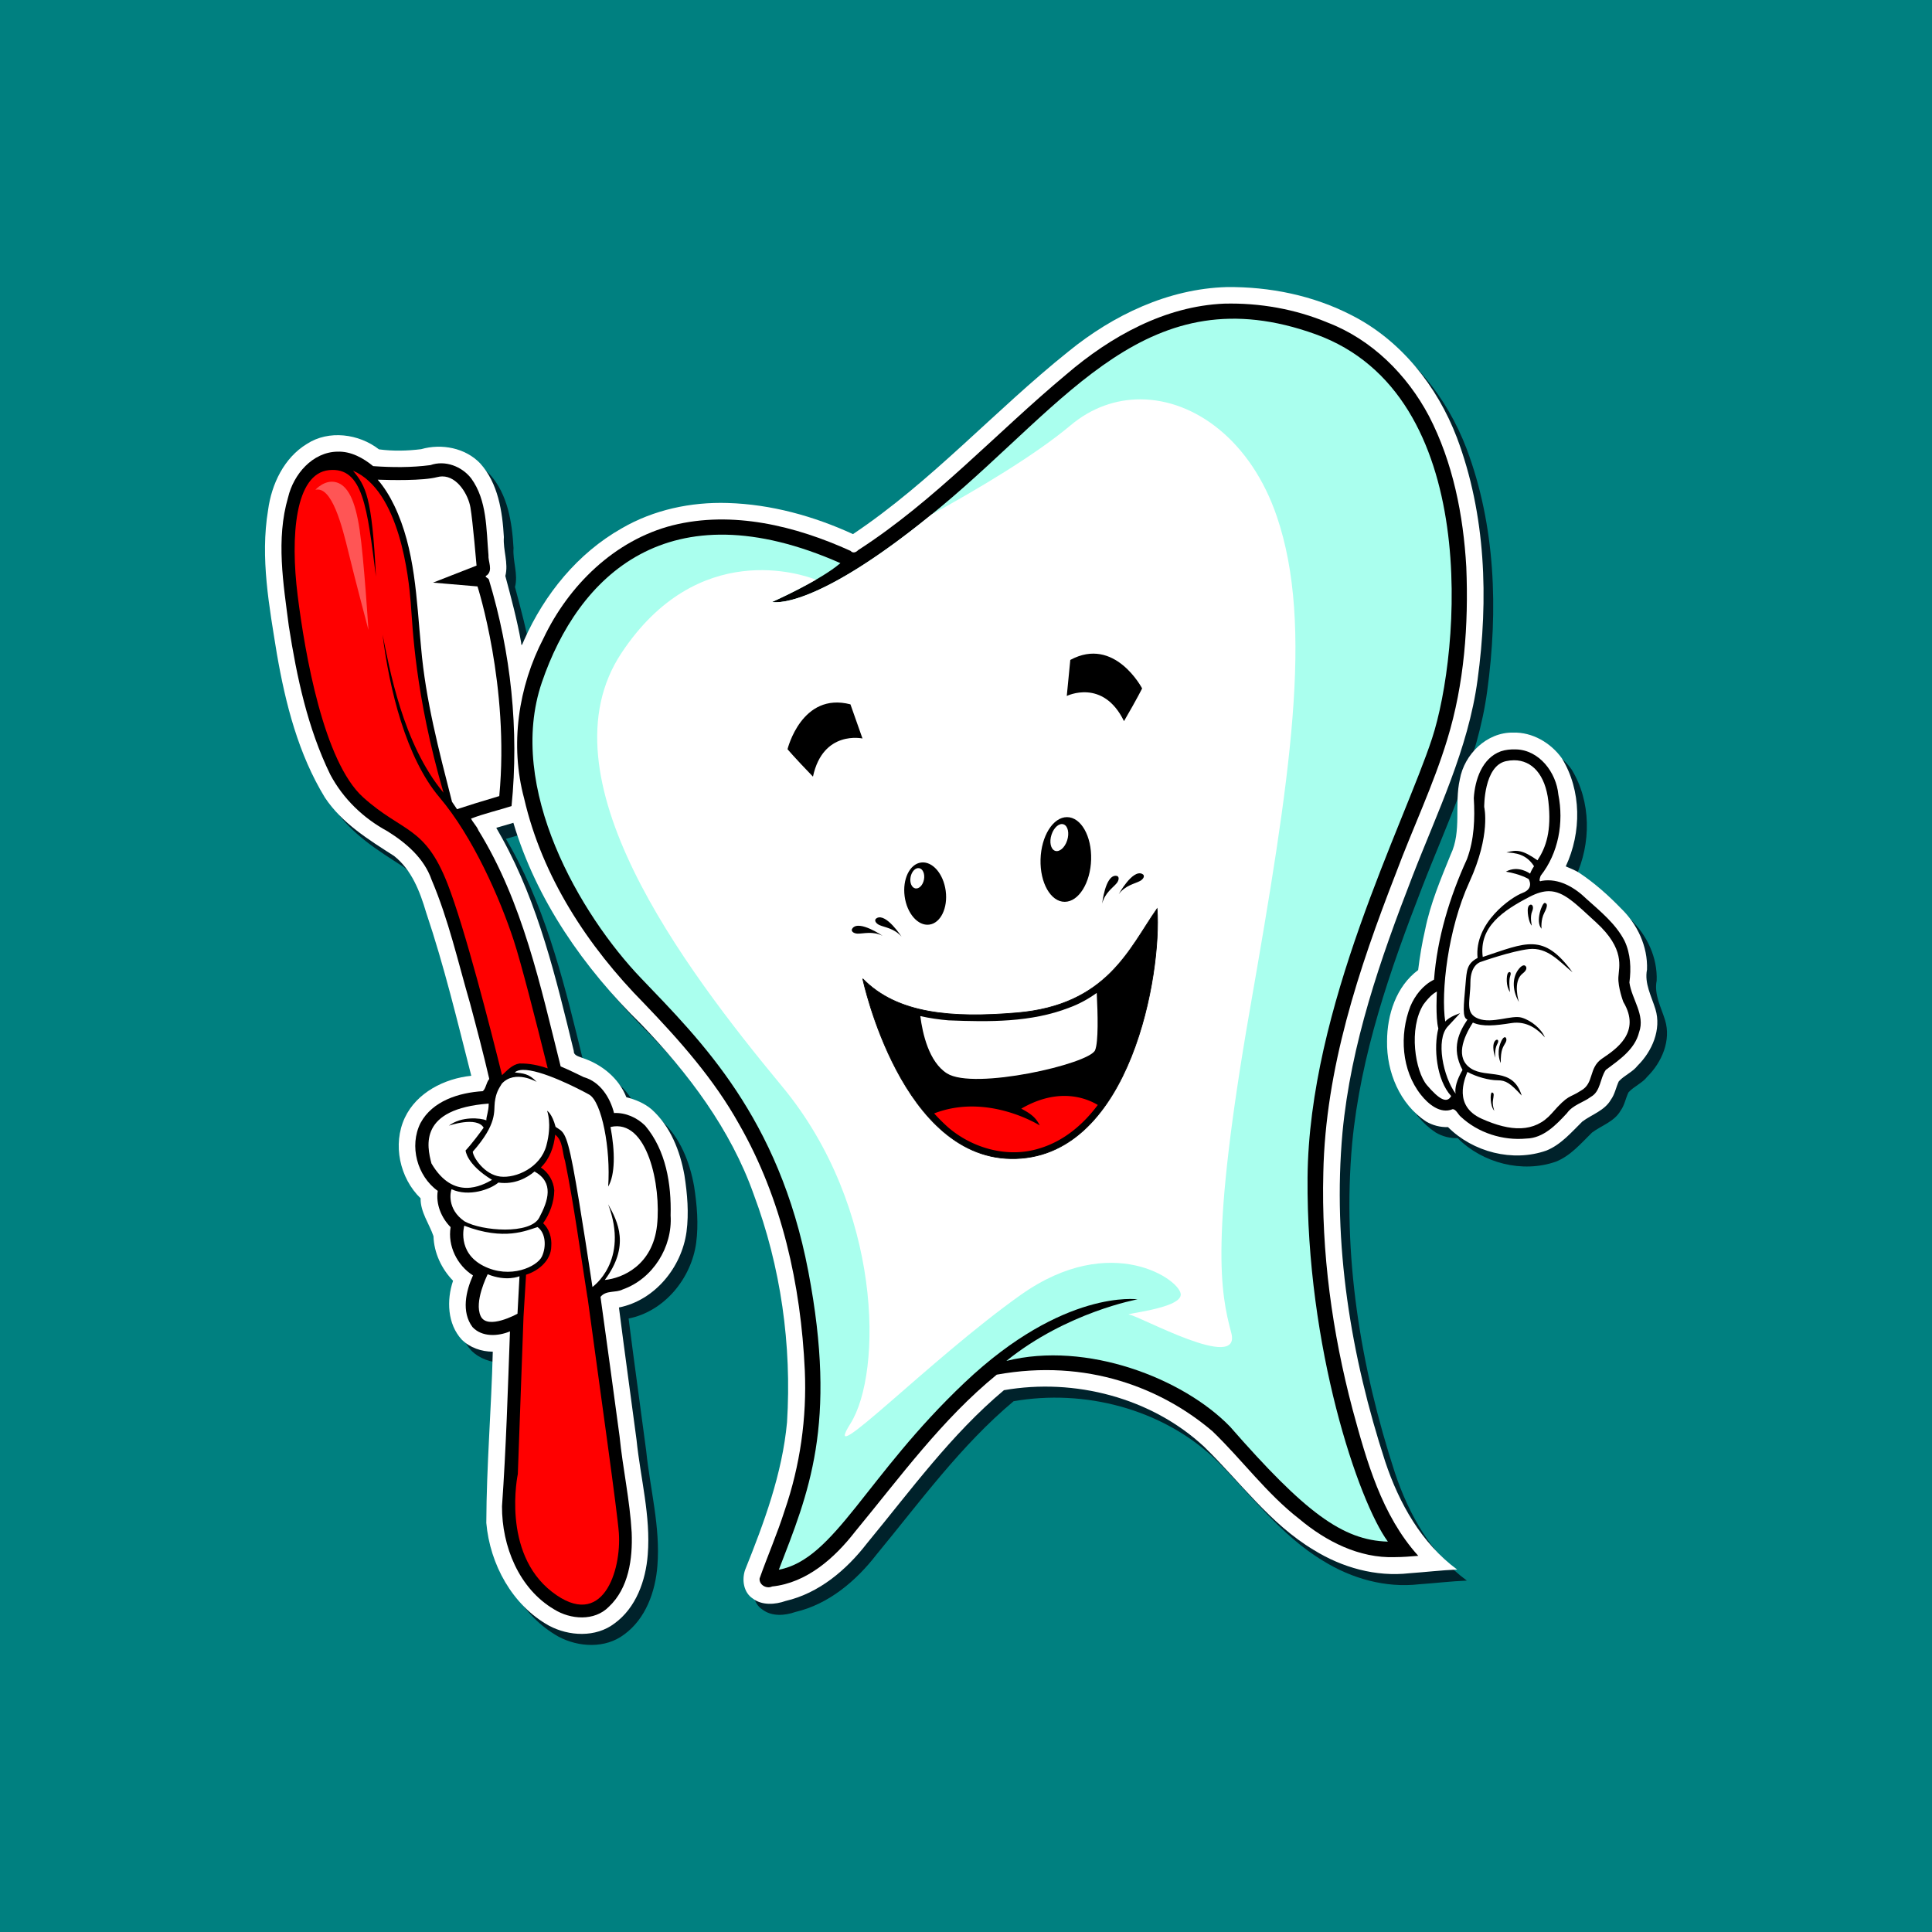 <?xml version="1.0"?>
<svg xmlns="http://www.w3.org/2000/svg" width="2800" height="2800" viewBox="0 0 2800 2800">
  <path fill="teal" d="M0 0h2800v2800H0z"/>
  <path d="M1791.928 432.044c-84.712 2.374-164.75 40.61-229.588 93.442-106.58 85.287-198.417 188.535-312.131 264.59-56.926-26.128-118.767-43.249-181.625-45.102-53.302-1.67-107.402 9.85-153.587 36.754-63.66 36.038-111.84 95.33-141.329 161.757-1.766 3.493-4.153 12.13-4.42 3.607-5.79-32.505-14.388-64.524-22.883-96.33 4.862-18.755-3.53-37.46-2.128-56.401-2.123-37.463-8.337-77.836-34.216-106.692-21.477-22.59-56.123-29.204-85.648-20.69-20.266 2.526-40.952 2.989-61.164.253-29.055-22.61-72.723-28.494-104.481-7.858-33.159 20.195-51.194 58.248-56.217 95.863-11.56 69.556 1.73 139.904 12.79 208.624 12.515 72.236 31.134 145.136 69.627 208.12 24.557 37.051 63.313 60.937 100.093 84.47 25.604 20.109 37.61 51.707 46.573 81.987 26.174 77.59 45.195 157.409 65.427 236.669-38.926 4.014-79.149 24.232-96.375 60.906-18.001 38.524-7.315 87.438 22.907 116.656-.323 19.96 12.446 36.726 18.687 54.875.717 24.208 11.708 47.5 28.375 64.625-9.529 27.944-8.266 62.655 12.531 85.25 11.735 11.71 28.539 17.46 45.032 17.563-2.041 82.751-9.102 165.365-9.384 248.148 5.247 59.89 37.505 119.183 90.759 148.883 28.993 15.476 67.83 17.463 94.908-3.111 31.354-22.67 45.438-62.251 48.302-99.76 4.499-56.042-10.613-111.016-16.23-166.31-8.421-63.97-17.427-127.957-25.512-191.913 51.974-10.354 90.912-58.115 97.936-109.7 3.592-27.149 1.183-54.864-2.987-81.784-6.283-35.446-20.393-71.266-47.667-95.735-10.41-8.824-23.581-14.251-36.532-17.531-10.888-27.663-35.898-47.823-63.687-56.937-4.657-2.09-12.857-3.212-12.469-9.97-25.713-105.38-51.102-212.717-103.81-308.375-2.752-5.126-5.786-10.05-8.565-15.155 8.262-2.386 16.514-4.734 24.781-7.282 33.292 112.02 102.19 210.595 185.074 291.786 68.44 71.105 129.855 152.513 163.157 246.546 39.393 105.05 55.41 218.587 48.36 330.57-6.904 74.43-33.153 145.204-60.815 214.025-4.843 14.312-2.185 32.68 11.224 41.355 13.557 10.283 32.348 8.83 47.594 3.5 48.36-11.271 88.139-45.005 117.791-83.398 63.219-76.594 122.094-158.02 198.584-222.071 102.39-17.91 213.644 10.835 290.236 82.03 51.993 50.642 95.511 111.722 158.702 149.501 41.144 25.52 90.118 39.302 138.78 33.75 23.055-1.613 46.026-4.367 69.126-5.344-51.794-38.153-84.289-96.408-104.25-156.343-49.928-153.207-76.536-315.93-61.936-477.215 12.151-128.309 54.805-251.02 101.143-370.506 36.085-93.363 81.134-184.967 94.574-285.186 16.065-117.175 12.13-239.763-29.952-351.362-28.31-74.247-80.997-140.95-152.53-177.221-55.528-28.664-118.555-41.472-180.955-40.823zm414.937 645.688c-38.012-.654-70.727 31.342-77.167 67.754-8.207 35.976 3.087 75.075-13.385 109.323-14.411 35.544-29.433 71.032-36.962 108.777-4.473 19.166-7.677 38.778-10.08 58.302-31.794 23.56-45.02 64.718-45.062 103.156-.787 44.57 18.554 91.144 56.437 116.219 9.55 5.67 20.735 8.591 31.907 8.219 36.172 36.24 93.916 51.233 142.766 33.925 21.067-8.581 36.093-26.432 51.921-41.988 13.898-10.383 32.367-15.87 41.406-31.719 5.761-7.898 7.33-17.955 11.438-26.531 7.935-8.756 19.941-13.323 27.344-22.844 20.915-20.71 34.696-52.328 25.75-81.75-5.666-18.581-16.243-37.36-12.22-57.312 1.326-33.644-14.014-65.911-37.78-88.844-18.416-19.061-38.48-36.857-60.61-51.606-6.044-3.783-13.263-6.491-19.36-9.206 22.953-48.941 23.074-110.116-5.67-156.661-16.075-22.389-42.654-38.079-70.673-37.214z" fill="#00222b"/>
  <path d="M1777.928 416.044c-84.712 2.374-164.75 40.61-229.588 93.442-106.58 85.287-198.417 188.535-312.131 264.59-56.926-26.128-118.767-43.249-181.625-45.102-53.302-1.67-107.402 9.85-153.587 36.754-63.66 36.038-111.84 95.33-141.329 161.757-1.766 3.493-4.153 12.13-4.42 3.607-5.79-32.505-14.388-64.524-22.883-96.33 4.862-18.755-3.53-37.46-2.128-56.401-2.123-37.463-8.337-77.836-34.216-106.692-21.477-22.59-56.123-29.204-85.648-20.69-20.266 2.526-40.952 2.989-61.164.253-29.055-22.61-72.723-28.494-104.481-7.858-33.159 20.195-51.194 58.248-56.217 95.863-11.56 69.556 1.73 139.904 12.79 208.624 12.515 72.236 31.134 145.136 69.627 208.12 24.557 37.051 63.313 60.937 100.093 84.47 25.604 20.109 37.61 51.707 46.573 81.987 26.174 77.59 45.195 157.409 65.427 236.669-38.926 4.014-79.149 24.232-96.375 60.906-18.001 38.524-7.315 87.438 22.907 116.656-.323 19.96 12.446 36.726 18.687 54.875.717 24.208 11.708 47.5 28.375 64.625-9.529 27.944-8.266 62.655 12.531 85.25 11.735 11.71 28.539 17.46 45.032 17.563-2.041 82.751-9.102 165.365-9.384 248.148 5.247 59.89 37.505 119.183 90.759 148.883 28.993 15.476 67.83 17.463 94.908-3.111 31.354-22.67 45.438-62.251 48.302-99.76 4.499-56.042-10.613-111.016-16.23-166.31-8.421-63.97-17.427-127.957-25.512-191.913 51.974-10.354 90.912-58.115 97.936-109.7 3.592-27.149 1.183-54.864-2.987-81.784-6.283-35.446-20.393-71.266-47.667-95.735-10.41-8.824-23.581-14.251-36.532-17.531-10.888-27.663-35.898-47.823-63.687-56.937-4.657-2.09-12.857-3.212-12.469-9.97-25.713-105.38-51.102-212.717-103.81-308.375-2.752-5.126-5.786-10.05-8.565-15.155 8.262-2.386 16.514-4.734 24.781-7.282 33.292 112.02 102.19 210.595 185.074 291.786 68.44 71.105 129.855 152.513 163.157 246.546 39.393 105.05 55.41 218.587 48.36 330.57-6.904 74.43-33.153 145.204-60.815 214.025-4.843 14.312-2.185 32.68 11.224 41.355 13.557 10.283 32.348 8.83 47.594 3.5 48.36-11.271 88.139-45.005 117.791-83.398 63.219-76.594 122.094-158.02 198.584-222.071 102.39-17.91 213.644 10.835 290.236 82.03 51.993 50.642 95.511 111.722 158.702 149.501 41.144 25.52 90.118 39.302 138.78 33.75 23.055-1.613 46.026-4.367 69.126-5.344-51.794-38.153-84.289-96.408-104.25-156.343-49.928-153.207-76.536-315.93-61.936-477.215 12.151-128.309 54.805-251.02 101.143-370.506 36.085-93.363 81.134-184.967 94.574-285.186 16.065-117.175 12.13-239.763-29.952-351.362-28.31-74.247-80.997-140.95-152.53-177.221-55.528-28.664-118.555-41.472-180.955-40.823zm414.937 645.688c-38.012-.654-70.727 31.342-77.167 67.754-8.207 35.976 3.087 75.075-13.385 109.323-14.411 35.544-29.433 71.032-36.962 108.777-4.473 19.166-7.677 38.778-10.08 58.302-31.794 23.56-45.02 64.718-45.062 103.156-.787 44.57 18.554 91.144 56.437 116.219 9.55 5.67 20.735 8.591 31.907 8.219 36.172 36.24 93.916 51.233 142.766 33.925 21.067-8.581 36.093-26.432 51.921-41.988 13.898-10.383 32.367-15.87 41.406-31.719 5.761-7.898 7.33-17.955 11.438-26.531 7.935-8.756 19.941-13.323 27.344-22.844 20.915-20.71 34.696-52.328 25.75-81.75-5.666-18.581-16.243-37.36-12.22-57.312 1.326-33.644-14.014-65.911-37.78-88.844-18.416-19.061-38.48-36.857-60.61-51.606-6.044-3.783-13.263-6.491-19.36-9.206 22.953-48.941 23.074-110.116-5.67-156.661-16.075-22.389-42.654-38.079-70.673-37.214z" fill="#fff"/>
  <path d="M489.1 654.574c-36.278.535-63.716 32.913-71.57 66.214-17.801 60.799-6.865 125.193 1.078 186.692 11.46 73.619 27.264 147.843 60.012 215.003 18.6 35.062 47.846 63.212 82.62 82.033 27.383 17.042 53.41 39.227 64.315 70.699 24.55 57.604 38.314 119.219 55.768 179.22 9.692 36.29 19.317 72.777 27.773 109.278-4.442 5.014-4.85 14.007-9.42 17.704-34.406 2.075-72.985 14.007-90.247 46.16-16.672 33.164-4.81 77.071 25.003 98.336-3.068 19.238 5.287 39.094 18.641 52.57-4.522 27.105 9.531 55.45 32.4 69.93-10.42 23.032-16.944 52.931-.788 74.764 13.672 14.888 37.065 13.643 54.394 6.361-3.088 84.524-5.579 169.115-11.54 253.484-.267 57.754 24.43 119.236 75.502 149.378 23.767 14.815 58.45 17.562 79.376-3.781 28.803-26.977 34.596-69.721 33.064-107.525-2.607-46.972-12.931-93.017-17.574-139.628-9.147-67.3-18.129-134.772-27.6-201.934 8.155-10.101 21.776-5.445 32.204-10.8 43.646-15.377 72.32-61.417 69.386-107.262 1.245-45.59-6.805-94.436-36.838-130.046-11.865-11.73-28.276-19.177-45.173-18.346-5.642-22.495-20.205-45.414-43.843-52.002-11.106-5.278-22.09-10.874-33.484-15.511-29.349-117.047-55.086-238.3-119.141-342.064-2.453-6.263-8.263-11.65-10.706-17.153 19.145-7.326 39.091-11.878 58.636-18.1 11.163-110.285-.911-222.877-32.893-328.493-1.343-2.522-7.796-4-2.713-6.065 8.958-7.646 1.475-19.671 2.17-29.245-3.273-37.594-1.931-79.39-25.003-111.109-13.482-17.461-37.845-26.8-59.08-19.282-27.413 3.619-55.417 3.431-83.047 1.48-14.54-11.884-32.336-21.72-51.682-20.96z"/>
  <path d="M511.625 682.195c18.43 22.31 27.548 37.412 33.201 153.348-12.61-98.937-18.439-159.06-67.907-154.21-49.468 4.85-56.237 96.026-45.568 181.383 10.67 85.358 37.803 241.479 95.031 292.888 57.228 51.408 89.225 40.776 122.204 125.163 25.172 64.413 62.61 211.19 79.003 277.402 7.57-6.997 14.64-15.188 25.2-16.866 14.277-.375 27.849 2.585 41.03 7.102-17.893-71.951-38.717-153.334-49.167-185.182-20.37-62.078-59.207-150.391-107.705-207.62-48.498-57.228-72.755-157.112-82.455-235.68 9.7 47.529 29.107 158.116 88.274 228.924-41.708-143.556-44.58-239.59-47.49-275.478-2.91-35.89-15.753-162.074-83.65-191.174zm292.995 962.228c-1.694 17.375-7.992 35.167-20.762 47.59 11.135 7.29 18.449 19.913 19.43 33.19-.211 16.888-6.399 33.92-16.126 47.589 8.99 8.38 12.715 21.236 11.786 33.338-.13 20.272-18.158 35.557-36.542 41.277l-3.699 60.905-.049 1.332-8.186 226.606s-24.254 113.503 49.463 170.732c73.717 57.228 100.834-31.047 96.954-85.366-2.181-30.54-26.16-199.527-45.37-341.217v-.098c-.049.016-.098-.016-.148 0-10.449-65.883-19.199-132.057-32.4-197.46-4.368-12.713-2.725-29.392-14.351-38.418z" fill="red"/>
  <path d="M1774.259 440.05c-86.076 3.606-164.697 47.546-228.803 102.502-101.124 84.269-190.824 183.256-301.83 254.792-2.982 3.212-7.583 4.916-10.854 1.067-79.648-36.194-171.16-58.778-258.163-37.026-83.717 21.457-150.39 86.795-186.88 163.565-36.756 70.53-48.943 154.85-28.135 232.104 26.243 113.944 92.463 214.764 173.851 297.157 51.586 53.712 101.39 109.866 137.724 175.092 62.123 108.368 89.495 232.845 95.234 356.848 2.977 68.903-6.783 137.906-29.251 203.074-10.542 33.26-24.675 65.56-36.295 98.445-.81 9.392 10.106 15.374 18.148 11.59 50.13-5.2 90.555-41.156 120.33-79.547 65.147-78.881 125.638-162.482 205.201-227.445 130.917-23.861 239.76 19.928 312.61 81.963 43.017 41.385 78.376 90.28 125.738 127.057 38.738 32.477 86.941 57.284 138.79 55.412 11.284-.027 22.541-.95 33.781-1.874-53.124-58.875-74.844-137.403-95.21-212.251-29.527-111.653-45.416-227.4-42.38-343.095 3.047-150.446 51.189-294.959 105.203-433.87 24.223-64.954 54.342-127.81 74.503-194.168 24.62-80.54 30.916-165.734 27.508-249.634-4.28-75.283-19.34-151.72-54.09-218.818-31.754-59.95-82.788-110.844-146.74-135.437-47.233-19.735-98.781-28.762-149.99-27.503z"/>
  <path d="M1119.035 872.395s60.137 15.52 244.43-137.737c184.294-153.256 300.69-337.55 543.18-250.253 242.492 87.297 209.513 461.708 168.775 585.864-40.739 124.157-178.474 389.93-180.414 636.304-1.94 246.373 73.717 469.467 116.396 527.666-65.958-1.94-120.276-42.68-228.912-166.836-67.897-69.838-207.572-124.157-323.968-95.057 87.782-70.809 190.113-89.238 190.113-89.238s-106.696-15.52-250.25 120.277c-143.555 135.796-188.174 256.073-269.65 271.593 42.678-110.578 85.356-209.515 42.678-432.609-42.679-223.094-155.195-333.671-242.492-424.849-87.296-91.177-195.932-275.473-143.554-428.729C837.745 835.536 967.72 705.56 1217.97 816.136c-29.099 25.22-98.936 56.259-98.936 56.259z" fill="#afe"/>
  <path d="M1652.992 578.755c-35.781-.113-71.031 12.117-101.343 37.58-52.174 43.826-135.621 93.12-201.75 129.454-173.65 141.285-230.844 126.593-230.844 126.593s33.274-14.786 63.468-32.252c-18.979-7.44-171.527-60.5-281.985 106.473-117.97 178.327 87.808 452.651 233.213 628.235 145.404 175.584 145.417 414.252 98.778 488.326-46.639 74.075 115.186-93.283 246.873-186.562 131.687-93.279 233.203-20.576 231.832 0-1.372 20.576-87.79 27.478-74.072 28.85 13.717 1.372 162.775 84.336 147.256 26.137-15.52-58.198-31.025-135.766 27.173-469.438 58.198-333.67 93.129-554.82 38.81-713.897-37.343-109.364-118.69-169.248-197.409-169.499z" fill="#fff"/>
  <path d="M1370.591 1291.095c3.293 24.852-7.363 46.764-23.8 48.942-16.437 2.178-32.432-16.203-35.725-41.055-3.293-24.852 7.363-46.764 23.8-48.942 16.438-2.178 32.432 16.203 35.725 41.055zM1306.664 1357.624s-22.16-34.312-35.741-27.164c-5.258 2.768-1.385 8.002 3.545 10.203 7.804 3.484 21.682 4.695 32.196 16.961zM1279.167 1356.27s-33.715-23.057-43.47-11.208c-3.776 4.587 1.821 7.914 7.22 8.034 8.544.19 21.807-4.066 36.25 3.174zM1597.356 1309.59s4.305-40.619 19.651-40.364c5.941.1 4.844 6.518 1.437 10.706-5.395 6.629-17.235 13.967-21.088 29.657zM1621.287 1295.98s19.695-35.783 33.745-29.607c5.439 2.392 1.94 7.886-2.82 10.427-7.54 4.023-21.299 6.206-30.925 19.18z"/>
  <path d="M1339.083 1274.729c-1.545 8.092-7.137 13.824-12.49 12.802-5.352-1.022-8.438-8.41-6.893-16.503 1.545-8.093 7.137-13.825 12.49-12.803 5.352 1.022 8.438 8.411 6.893 16.504z" fill="#fff"/>
  <path d="M1581.344 1245.586c-.912 33.896-18.064 61.386-38.309 61.401-20.244.015-35.916-27.45-35.004-61.347.913-33.896 18.065-61.386 38.31-61.4 20.244-.016 35.916 27.45 35.003 61.346z"/>
  <path d="M1546.573 1218.08c-3.452 10.575-11.32 17.27-17.572 14.955-6.252-2.316-8.522-12.766-5.069-23.341 3.453-10.575 11.32-17.27 17.573-14.955 6.252 2.316 8.521 12.766 5.068 23.341z" fill="#fff"/>
  <path d="M2196.904 1086.092c33.937.705 58.485 33.45 61.546 65.245 8.152 40.6.262 85.016-25.545 117.767-.869 2.46-3.866 10.1 1.43 7.496 24.787-4.349 47.942 9.58 64.997 26.236 20.202 18.147 42.245 35.952 54.938 60.411 9.002 18.76 9.881 40.385 7.2 60.708 3.349 24.216 23.122 46.813 14.055 72.002-6.193 25.074-28.858 40.098-48.28 54.642-8.631 12.184-7.182 30.891-21.6 39.009-11.324 8.404-26.096 11.641-34.74 23.71-15.64 16.934-34.14 36.277-58.762 36.75-34.257 3.255-70.165-8.244-95.241-31.804-3.777-3.151-6.727-10.7-11.576-10.755-17.923 7.486-35.616-7.585-46.012-20.811-28.144-35.478-31.394-86.791-15.337-128.221 6.831-16.123 18.37-30.833 34.324-38.713 4.664-60.684 22.61-119.691 47.786-174.776 10.486-28.189 11.62-58.57 9.841-88.32 1.69-26.535 11.97-57.875 39.179-67.814 7.003-2.319 14.424-3.026 21.797-2.762z"/>
  <path d="M2194.187 1101.821c26.27-.088 45.43 21.075 49.808 59.229 5.004 43.604-3.58 67.174-15.731 85.76-21.445-15.011-30.063-15.681-45.074-11.392 12.866.715 28.607 2.102 40.044 19.973-3.574 5.004-5.721 10.75-5.721 10.75s-17.143-12.867-35.014-2.86c21.445 3.575 32.893 10.702 32.893 10.702s8.55 13.589-8.606 20.022c-17.156 6.434-70.384 43.589-65.38 94.342-15.607 8.331-15.725 17.784-17.428 37.857-2.728 32.153-5.094 48.667 2.745 51.503-11.437 17.156-24.306 40.77-7.15 72.938-8.578 15.012-11.441 26.46-10.011 34.324-17.87-24.304-29.263-77.95-11.392-97.25l17.852-19.283s-15.734 4.983-21.452 12.131c-6.434-42.175 3.561-133.67 35.014-202.293 31.452-68.624 21.452-108.643 21.452-108.643s-.704-59.33 31.463-66.478c4.02-.894 7.935-1.32 11.688-1.332zm50.844 189.768c21.3.163 37.989 17.577 68.302 45.321 42.175 38.6 32.868 64.338 32.153 79.35-.714 15.01 7.151 35.753 7.151 35.753 26.449 44.32-10.757 68.579-30.773 82.16-20.014 13.582-11.065 35.783-30.723 46.506-17.513 11.437-17.146 4.25-42.165 32.844-25.019 28.593-60.031 26.476-101.49 7.89-41.46-18.585-25.052-57.185-20.763-67.907 12.867 7.148 31.492 12.131 43.645 12.131 12.151 0 18.572 4.322 35.013 22.192-12.867-42.175-50.753-24.342-73.627-39.354-22.875-15.011-11.437-44.318 2.86-66.478 14.296 6.434 32.852 4.314 55.726.74 22.875-3.574 38.975 9.633 48.625 20.713-5.003-12.152-19.287-24.314-33.584-28.603-14.296-4.29-42.91 9.293-62.926 1.43-20.015-7.863-11.441-25.728-11.441-52.176 0-26.45 15.04-30.034 15.04-30.034s44.319-15.708 69.695-18.567c27.048-3.048 43.96 17.882 63.26 33.609-42.174-57.902-67.19-42.923-130.094-22.193-5.718-43.604 29.307-67.175 67.908-87.19 10.856-5.63 19.873-8.201 28.208-8.137zm-162.593 145.408s-2.168 37.855 2.12 53.581c-7.148 27.879-2.852 74.352 18.593 97.942-6.434 11.437-17.859 4.283-35.014-15.732-17.156-20.015-27.19-82.197-5.03-117.224 10.186-13.582 15.935-16.601 19.33-18.567z" fill="#fff"/>
  <path d="M2238.719 1308.603c3.538.505 5.017 3.539-.543 14.153-5.56 10.615-4.044 23.277-4.044 23.277-9.603-10.614 1.048-37.936 4.587-37.43zm-19.825 2.466c2.405.244 4.06 4.105 1.627 9.665-3.538 8.088-.542 20.713-.542 20.713-4.044-3.032-8.076-23.252-4.537-28.307 1.105-1.58 2.358-2.183 3.452-2.071zm-9.814 87.98c.842.124 1.538.602 2.071 1.232 1.662 1.964 1.859 5.74-4.29 10.455-15.164 11.626-5.573 41.425-5.573 41.425-11.12-19.713-8.593-37.419 0-48.033 3.32-4.1 5.94-5.356 7.792-5.08zm-21.403 9.714c1.469-.054 2.566 1.752.986 6.017-2.527 6.824-.246 22.981-.246 22.981-6.318-8.593-5.073-23.74-3.304-27.025.663-1.232 1.683-1.94 2.564-1.973zm-6.756 94.44c2.218-.052 3.174 3.899 1.183 7.595-3.538 6.57-7.354 9.87-7.101 29.836 0 0-6.3-12.391-.74-28.06 2.433-6.856 4.933-9.33 6.658-9.37zm-11.639 3.65c1.902-.254 3.108 1.949.691 6.213-4.296 7.583-3.058 19.973-3.058 19.973s-4.296-13.377-2.022-20.959c.996-3.317 2.91-5.03 4.39-5.227zm-6.953 76.44c.096-.017.193.016.296.048 3.285 1.011 2.046 4.513 1.036 11.59-1.011 7.076 2.022 14.942 2.022 14.942-6.366-6.855-6.35-26.293-3.354-26.58z"/>
  <path d="M1250.343 1418.46s56.241 266.12 222.221 260.634c165.98-5.488 211.248-267.492 204.389-362.143-40.367 57.545-72.102 140.02-203.673 150.985-93.019 7.752-172.966 1.991-222.937-49.475z" stroke="#000"/>
  <path d="M1589.474 1439.022c-12.135 8.714-25.31 16.011-39.699 21.305-55.44 21.598-116.479 20.815-175.168 18.444-13.636-1.149-27.369-3.13-40.833-6.165 3.256 25.372 12.463 66.5 38.663 83.048 39.094 24.692 206.44-13.743 214.67-33.633 4.94-11.938 3.948-52.444 2.367-82.999z" fill="#fff"/>
  <path d="M1543.364 1588.301c-18.274-.143-39.652 4.7-63.271 18.445 13.717 7.201 21.29 12.995 26.778 24.312 0 0-75.193-47.57-153.026-17.408a269.976 269.976 0 0020.417 20.318c35.596 30.511 86.484 44.63 131.87 30.477 35.033-10.39 63.307-34.153 84.87-63.075-11.462-6.827-27.708-12.912-47.638-13.069z" fill="red"/>
  <path d="M1232.52 1020.8l17.46 49.47s-57.228-12.61-71.778 55.288c-28.128-29.1-36.858-39.77-36.858-39.77s20.369-83.417 91.176-64.987zM1551.152 956.43l-5.1 52.21s52.54-25.952 82.933 36.483c20.338-34.991 26.257-47.441 26.257-47.441s-39.76-76.109-104.09-41.252z"/>
  <path d="M757.523 1550.575c-4.901.148-8.864 1.273-11.44 3.698 11.639 1.455 20.242 1.216 31.709 13.71 0 0-31.196-18.16-50.4 2.417-5.144 8.23-8.593 13.7-10.307 27.074-1.715 13.375 4.1 30.847-31.907 71.656.343 7.888 16.82 33.306 39.797 36.05 22.977 2.743 58.299-13.034 66.872-44.927s1.035-50.45 1.035-50.45 7.185 3.779 12.33 23.326c10.287 7.202 15.064 4.598 25.249 57.947 10.184 53.348 28.159 174.085 28.159 174.085s53.822-37.34 22.784-119.789c14.064 25.22 31.976 60.161-4.883 109.63 25.704-2.425 69.395-21.34 75.7-79.054 6.304-57.713-14.067-155.231-67.415-142.621 6.79 35.889 6.782 69.377-3.402 86.352 3.88-54.319-9.237-123.215-27.666-133.4-15.55-8.593-69.746-36.509-96.215-35.704zm-49.266 48.822c-101.36 7.76-89.738 61.092-82.948 86.796 32.009 54.319 73.232 32.015 87.781 23.77-37.343-22.794-38.318-42.658-38.318-42.658s8.727-8.743 26.187-32.992c-10.185-16.975-50.4-2.91-50.4-2.91 18.429-14.064 46.05-11.137 54.296-7.742-.177-5.879 3.427-12.673 3.402-24.264zm66.428 98.435c-10.185 8.73-28.609 19.423-52.373 16.028-11.154 9.7-42.688 21.305-67.907 9.666-1.455 3.394-7.252 28.659 18.937 46.603 25.219 14.065 95.054 19.359 108.149-5.375 13.094-24.735 21.808-50.918-6.806-66.922zm-101.836 78.56s-11.133 38.309 27.666 58.193c38.798 19.884 78.082.988 84.872-13.562 6.79-14.55 5.327-34.414-6.313-42.658-16.004 4.85-48.027 20.337-106.225-1.973zm33.929 70.325c-.97 2.425-19.859 39.804-10.16 60.658 9.7 20.854 53.36-3.403 53.36-3.403l2.91-54.346s-18.951 8.245-46.11-2.91zM640.892 690.456c-2.304.02-4.707.343-7.15.986-20.862 5.49-67.807 4.407-86.352 3.748 9.707 11.14 17.554 24.126 23.919 37.283 30.734 63.783 32.198 136.562 38.959 205.944 6.495 76.099 25.975 149.782 44.827 223.598 2.42 3.55 4.843 7.13 7.25 10.701 13.718-4.51 34.515-11.123 61.25-18.986 15.088-159.124-31.562-303.836-31.562-303.836l-64.456-5.523 63.075-24.658s-5.448-64.49-8.877-84.38c-3.108-18.025-18.605-45.07-40.883-44.877z" fill="#fff"/>
  <path d="M457.091 709.833s13.453-15.374 30.108-10.89 27.546 25.623 33.951 68.543c6.406 42.92 12.812 145.415 12.812 145.415s-19.217-72.387-28.826-112.104c-9.61-39.717-24.343-96.73-48.045-90.964z" fill="#f55"/>
</svg>
